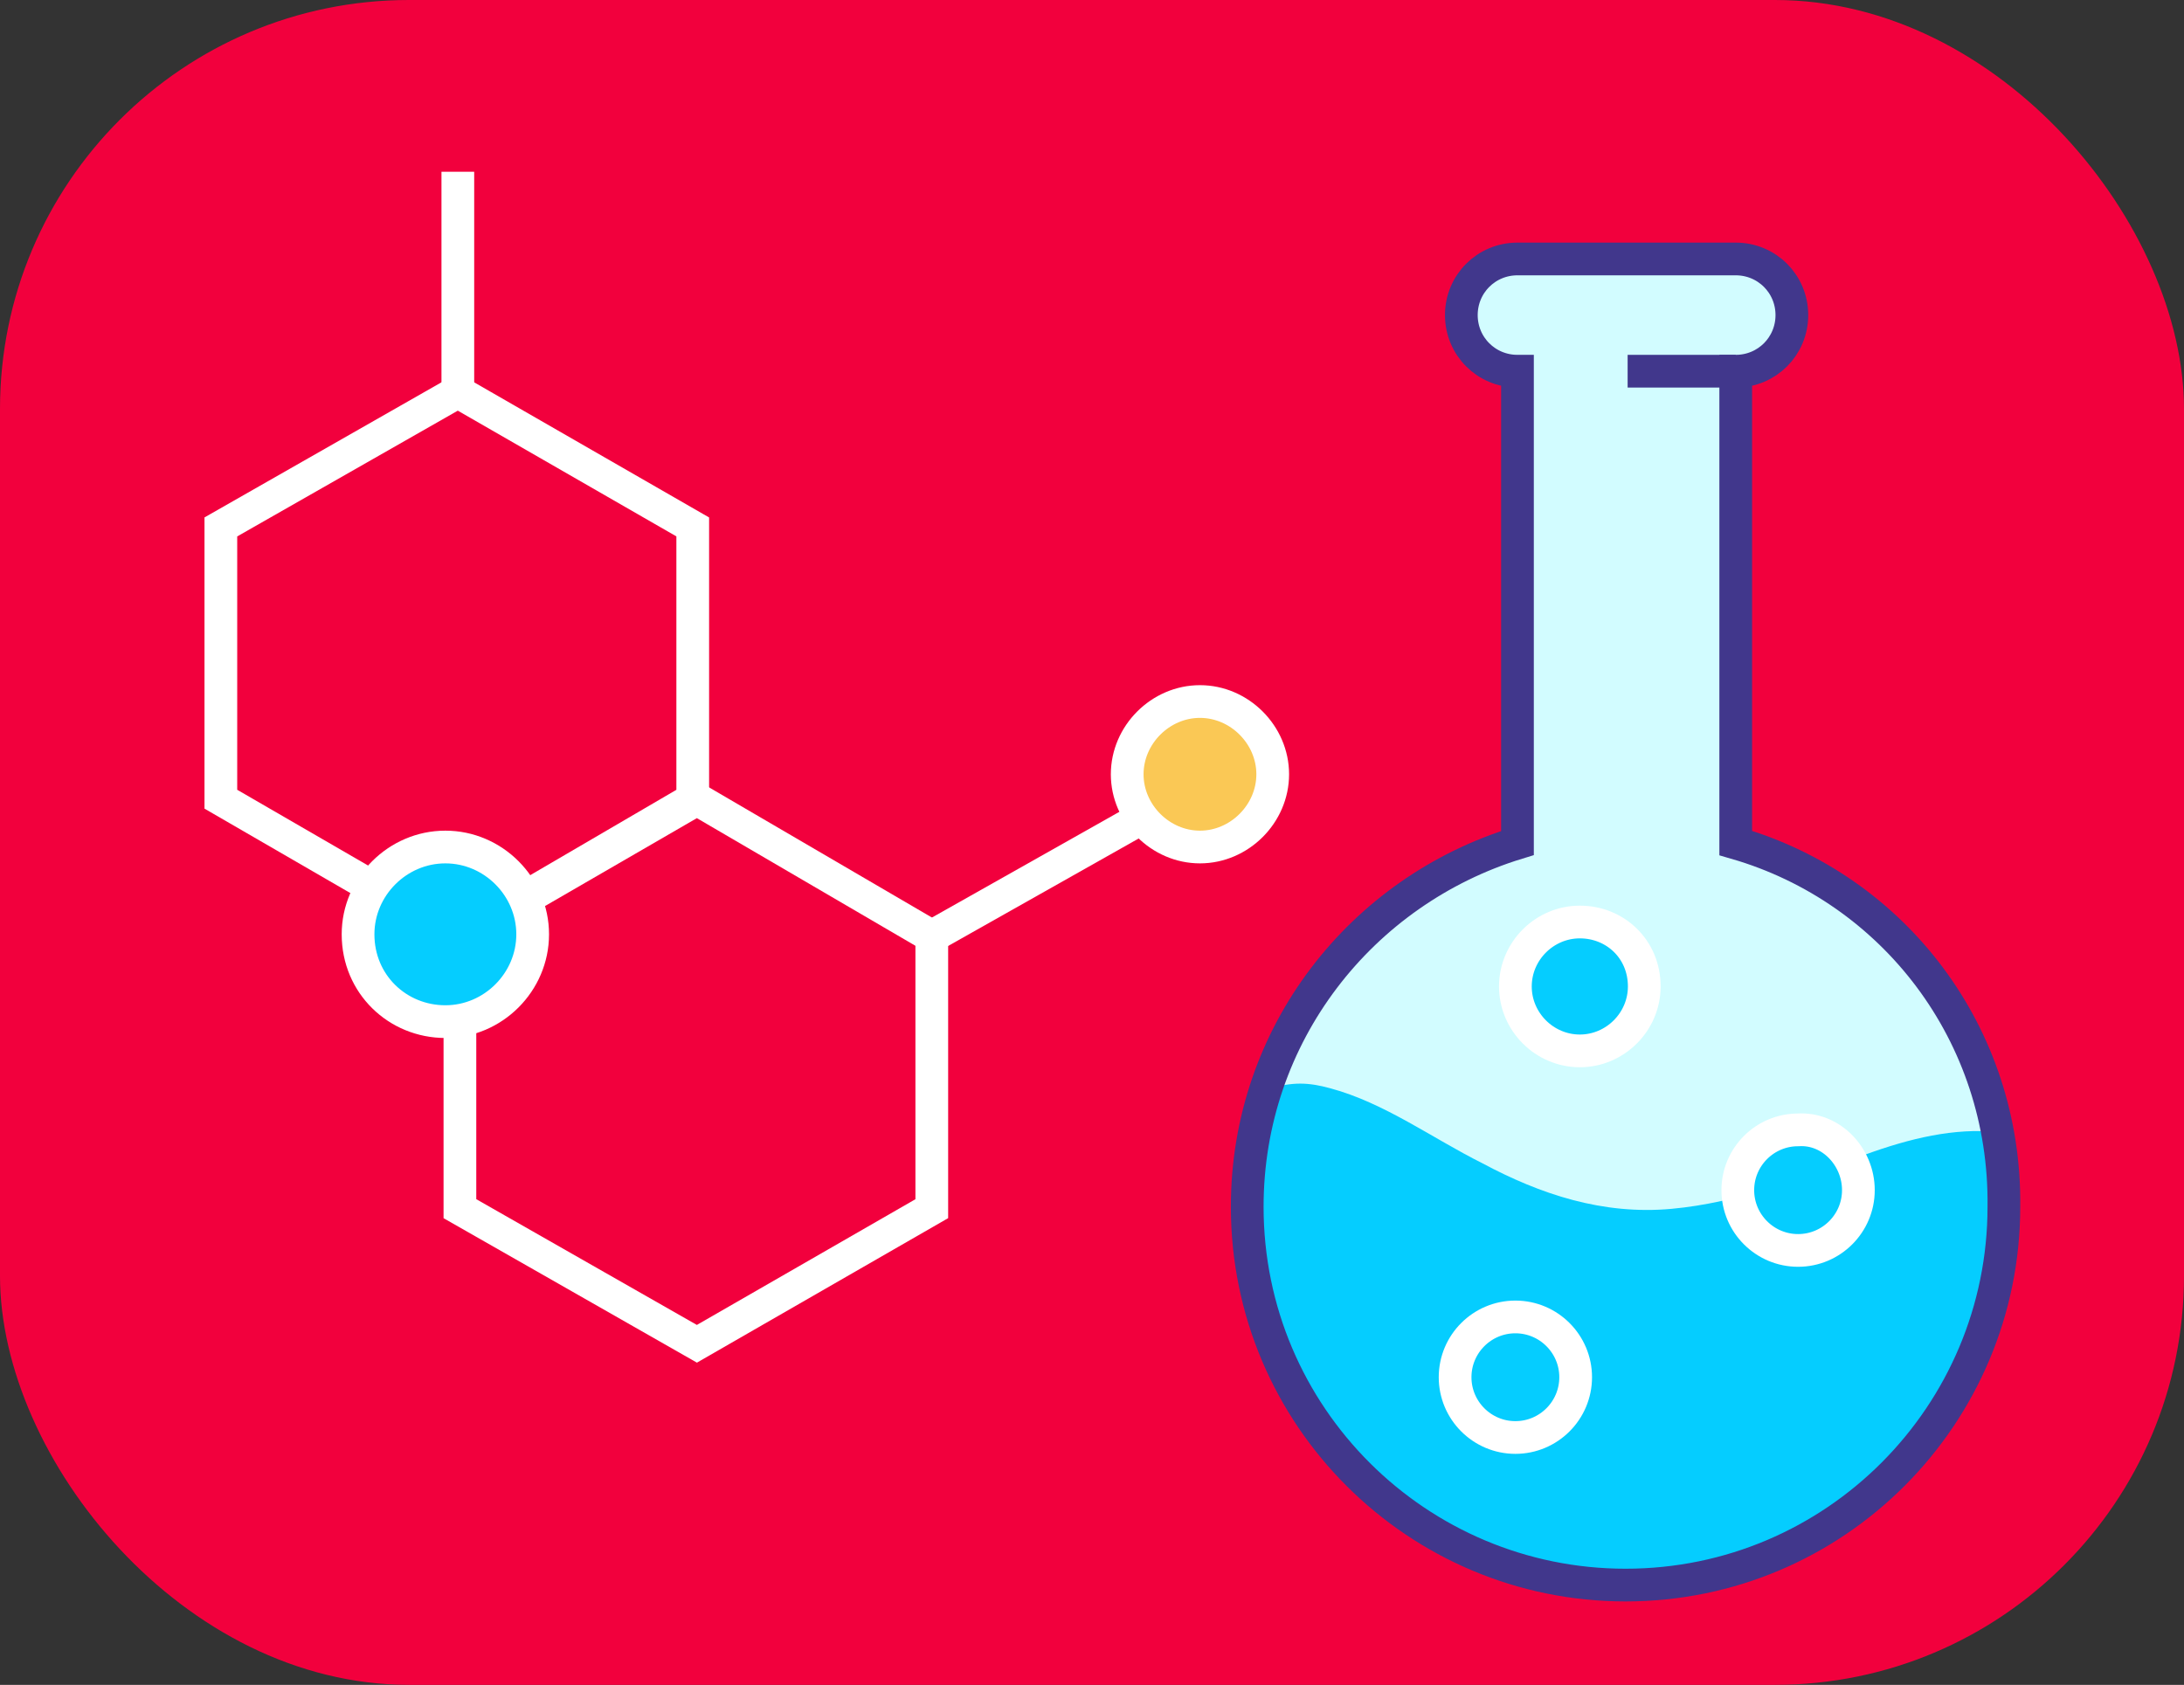 <svg width="267" height="206" viewBox="0 0 267 206" fill="none" xmlns="http://www.w3.org/2000/svg">
<rect x="0" y="0" width="267" height="206" fill="#333333" stroke="none"/>
<rect width="267" height="206" rx="50" fill="#F2003D"/>
<mask id="mask0_17748_12882" style="mask-type:alpha" maskUnits="userSpaceOnUse" x="0" y="0" width="267" height="206">
<rect width="267" height="206" rx="40" fill="#F2003D"/>
</mask>
<g mask="url(#mask0_17748_12882)">
<path d="M212.198 103.074V45.385C216.01 45.385 219.06 42.335 219.06 38.523C219.06 34.711 216.01 31.662 212.198 31.662H185.514C181.702 31.662 178.652 34.711 178.652 38.523C178.652 42.335 181.702 45.385 185.514 45.385V103.074C166.454 108.919 152.476 126.454 152.476 147.547C152.476 173.215 173.315 193.8 198.729 193.8C224.396 193.8 244.981 172.961 244.981 147.547C245.235 126.454 231.512 108.665 212.198 103.074Z" fill="#D2FCFF"/>
<path d="M227.955 141.193C220.076 143.989 212.706 147.038 204.32 147.801C195.933 148.563 188.309 146.022 181.194 142.21C175.094 139.16 169.249 134.84 162.642 133.061C159.846 132.299 158.067 132.299 155.272 133.061C155.018 133.061 155.018 133.315 154.764 133.315C153.493 137.635 152.73 142.464 152.73 147.293C152.73 172.96 173.57 193.545 198.983 193.545C224.651 193.545 245.236 172.706 245.236 147.293C245.236 144.243 244.982 141.193 244.219 138.398C238.882 137.89 233.546 139.16 227.955 141.193Z" fill="#05CDFF"/>
<path d="M212.198 103.074V45.385C216.01 45.385 219.06 42.335 219.06 38.523C219.06 34.711 216.01 31.662 212.198 31.662H185.514C181.702 31.662 178.652 34.711 178.652 38.523C178.652 42.335 181.702 45.385 185.514 45.385V103.074C166.454 108.919 152.476 126.454 152.476 147.547C152.476 173.215 173.315 193.8 198.729 193.8C224.396 193.8 244.981 172.961 244.981 147.547C245.235 126.454 231.512 108.665 212.198 103.074Z" stroke="#41378C" stroke-width="4" stroke-miterlimit="10"/>
<path d="M212.197 45.385H198.982" stroke="#41378C" stroke-width="4" stroke-miterlimit="10"/>
<path d="M192.629 168.386C192.629 172.452 189.326 175.756 185.259 175.756C181.193 175.756 177.89 172.452 177.89 168.386C177.89 164.32 181.193 161.016 185.259 161.016C189.326 161.016 192.629 164.32 192.629 168.386Z" fill="#05CDFF" stroke="white" stroke-width="4" stroke-miterlimit="10"/>
<path d="M227.192 145.514C227.192 149.58 223.888 152.884 219.822 152.884C215.756 152.884 212.452 149.58 212.452 145.514C212.452 141.448 215.756 138.144 219.822 138.144C223.888 137.89 227.192 141.448 227.192 145.514Z" fill="#05CDFF" stroke="white" stroke-width="4" stroke-miterlimit="10"/>
<path d="M201.016 120.609C201.016 124.929 197.458 128.487 193.138 128.487C188.817 128.487 185.259 124.929 185.259 120.609C185.259 116.288 188.817 112.73 193.138 112.73C197.458 112.73 201.016 116.034 201.016 120.609Z" fill="#05CDFF" stroke="white" stroke-width="4" stroke-miterlimit="10"/>
<path d="M27 97.715V64.424L55.971 47.905L84.689 64.424V97.715L55.971 114.488L27 97.715Z" stroke="white" stroke-width="4" stroke-miterlimit="10" stroke-linecap="square"/>
<path d="M56.226 147.78V114.489L85.197 97.716L113.914 114.489V147.78L85.197 164.299L56.226 147.78Z" stroke="white" stroke-width="4" stroke-miterlimit="10" stroke-linecap="square"/>
<path d="M113.915 114.489L143.648 97.716" stroke="white" stroke-width="4" stroke-miterlimit="10" stroke-linecap="square"/>
<path d="M55.971 47.905V23" stroke="white" stroke-width="4" stroke-miterlimit="10" stroke-linecap="square"/>
<path d="M54.447 124.909C60.292 124.909 65.12 120.08 65.12 114.235C65.12 108.39 60.292 103.561 54.447 103.561C48.602 103.561 43.773 108.39 43.773 114.235C43.773 120.334 48.602 124.909 54.447 124.909Z" fill="#05CDFF" stroke="white" stroke-width="4" stroke-miterlimit="10"/>
<path d="M146.698 103.561C151.527 103.561 155.593 99.495 155.593 94.667C155.593 89.838 151.527 85.772 146.698 85.772C141.869 85.772 137.803 89.838 137.803 94.667C137.803 99.495 141.869 103.561 146.698 103.561Z" fill="#FAC855" stroke="white" stroke-width="4" stroke-miterlimit="10" stroke-linejoin="round"/>
</g>
</svg>
